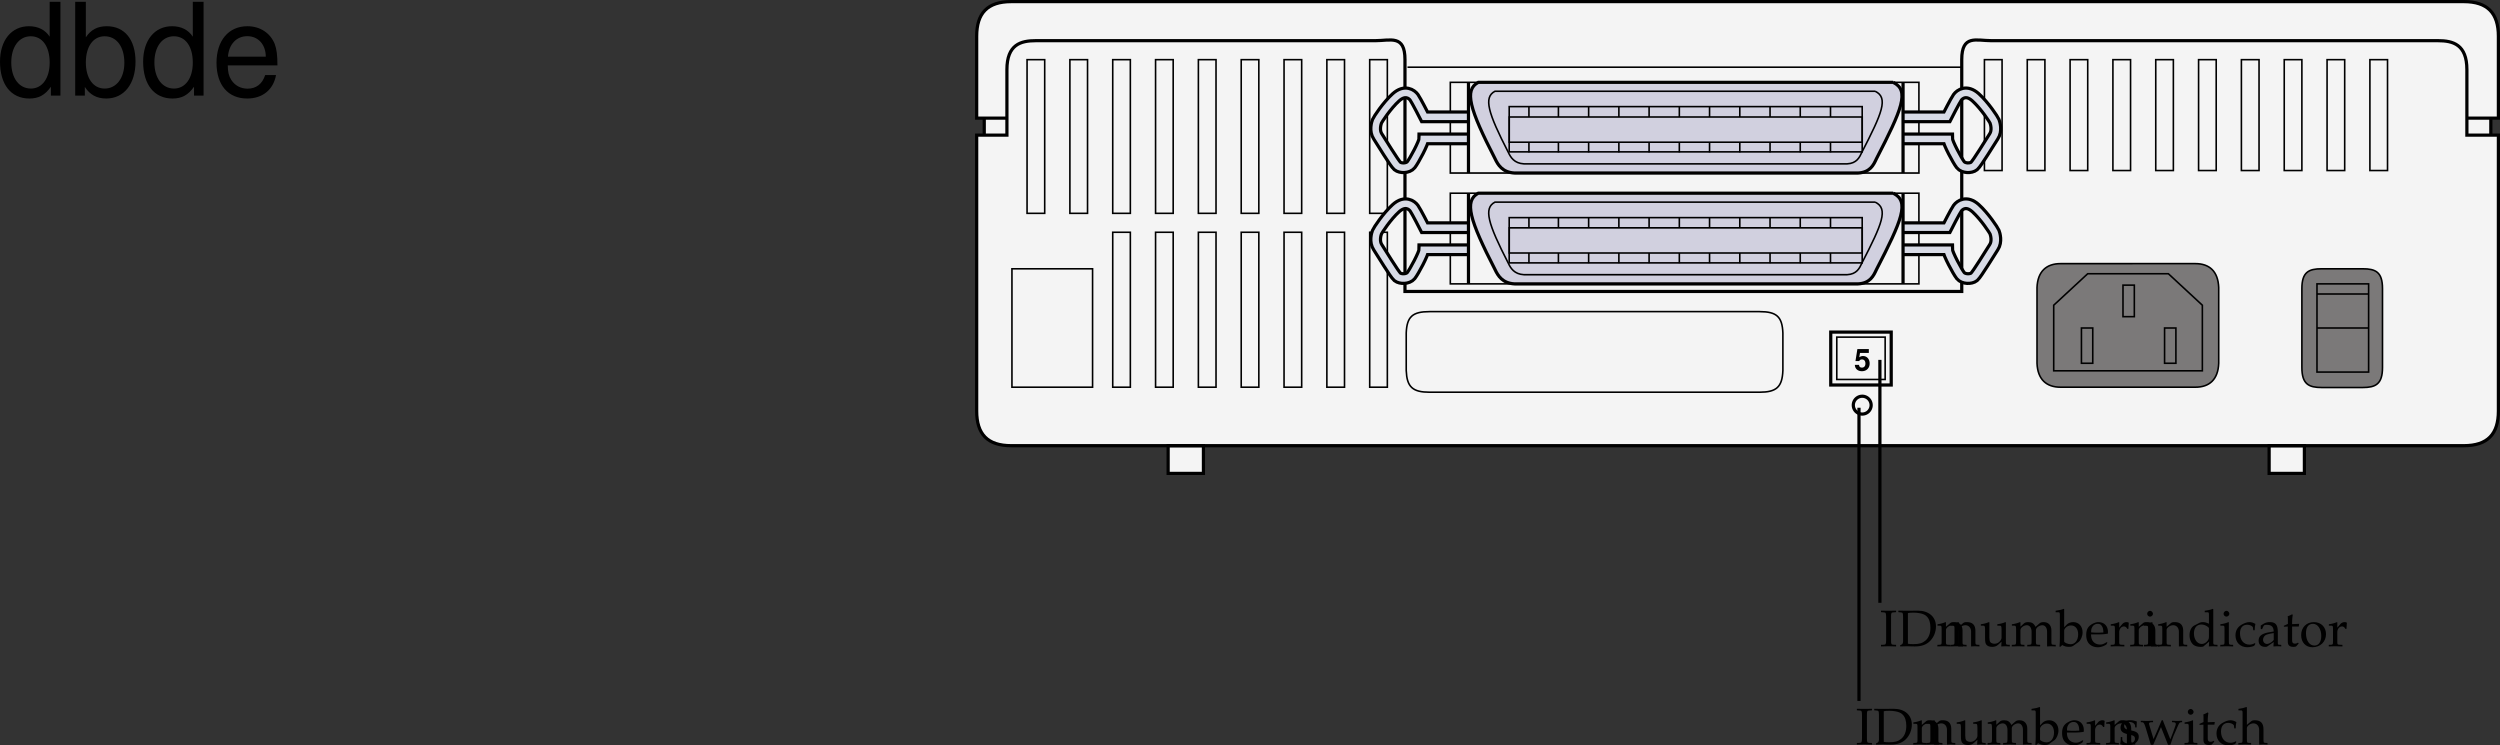 <svg xmlns="http://www.w3.org/2000/svg" xmlns:xlink="http://www.w3.org/1999/xlink" width="388.465" height="115.824"><rect width="100%" height="100%" fill="#333333" stroke="none"/><defs><path id="a" d="M2.516-5.297v-.234c-.47.015-.766.015-1.172.015-.407 0-.688 0-1.172-.015v.234l.39.031c.36.016.391.063.407.72v3.593c-.016.64-.047.703-.406.719L.171-.22v.25C.64.016.922 0 1.344 0c.422 0 .703.016 1.172.031v-.25L2.14-.234c-.375-.016-.407-.078-.407-.72v-3.593c0-.656.032-.703.407-.719zm0 0"/><path id="b" d="M.453-.156V.03C1.078.016 1.36 0 1.563 0c.171 0 .296 0 .421.016.61.015.61.015.75.015 1.016 0 1.782-.265 2.344-.828.578-.562.938-1.422.938-2.281 0-1.485-1.11-2.453-2.797-2.453h-.313c-.453.015-.734.015-1.094.015-.39 0-.812 0-1.64-.015v.234l.328.031c.375.032.39.063.406.72v3.78c0 .25-.078.407-.203.485zm1.203-5c.203-.047.485-.063.89-.063.595 0 1.235.11 1.563.266.172.062.329.172.485.328.375.375.562.953.562 1.75 0 .906-.281 1.594-.797 2.016-.484.39-.953.53-1.875.53-.375 0-.625-.015-.828-.062zm0 0"/><path id="c" d="M3.281.031c.36-.015.5-.031.625-.031s.266.016.672.031v-.25L4.25-.234c-.281-.032-.297-.063-.297-.579v-1.546c0-.938-.437-1.391-1.344-1.391-.296 0-.453.047-.625.203l-.609.516v-.688l-.078-.031a4.38 4.38 0 0 1-1.234.328v.219h.296c.329.015.344.047.344.594v1.796c0 .516-.015.547-.297.579l-.36.015v.25C.563.016.782 0 1.047 0c.25 0 .47.016.985.031v-.25l-.36-.015c-.28-.032-.296-.063-.296-.579v-1.703c0-.359.531-.75 1.016-.75.53 0 .89.407.89 1.016zm0 0"/><path id="d" d="m4.031-3.719-.078-.031c-.39.172-.828.281-1.25.328v.219H3c.328.015.344.047.36.594v1.296c0 .172-.126.407-.297.579-.235.234-.485.343-.797.343-.282 0-.5-.093-.641-.234-.11-.14-.156-.39-.156-.734v-2.36L1.39-3.75c-.39.172-.828.281-1.25.328v.219h.296c.329.015.344.047.36.594v1.343c0 .547.047.797.187 1 .172.235.485.36.938.36.36 0 .672-.11.89-.313l.547-.5c0 .25-.015.39-.046.75C3.733.016 3.859 0 3.984 0s.266.016.657.031v-.25l-.329-.015c-.265-.032-.28-.063-.28-.579Zm0 0"/><path id="e" d="M.125-.219v.25C.688.016.906 0 1.141 0c.25 0 .468.016.953.031v-.25l-.328-.015c-.282-.032-.297-.063-.297-.579v-1.703c0-.359.515-.75 1-.75.437 0 .734.407.734 1.016v1.438c0 .515-.031.546-.297.578l-.375.015v.25c.563-.015.797-.031 1-.031.219 0 .438.016 1 .031v-.25l-.36-.015c-.28-.032-.296-.047-.296-.579v-1.703c0-.359.531-.75 1-.75.438 0 .734.407.734 1.016V.031C5.97.016 6.11 0 6.234 0s.282.016.72.031v-.25l-.376-.015c-.281-.032-.297-.047-.297-.579v-1.656c0-.781-.468-1.281-1.203-1.281-.281 0-.516.063-.656.203l-.61.531c-.25-.53-.578-.734-1.124-.734-.297 0-.532.063-.672.203l-.547.5v-.672L1.39-3.75c-.39.172-.828.281-1.25.328v.219h.296c.329.015.344.047.36.594v1.796C.78-.296.78-.265.5-.234Zm0 0"/><path id="f" d="m1.203-5.75-.078-.063c-.344.141-.61.204-1.25.297v.235h.453c.14 0 .203.078.203.328v3.734C.531-.734.516-.5.47.047l.125.047.312-.281c.328.203.61.28 1.031.28.313 0 .516-.046.688-.171l.813-.578c.343-.25.624-.922.624-1.5 0-.938-.593-1.594-1.453-1.594-.375 0-.765.14-.968.344l-.438.453zm0 3.281c0-.11.078-.25.203-.39.219-.235.532-.375.86-.375.671 0 1.109.53 1.109 1.39 0 .907-.484 1.532-1.172 1.532-.406 0-1-.25-1-.438zm0 0"/><path id="g" d="M3.5-.563 3.39-.64c-.5.297-.687.375-1.03.375-.532 0-.954-.234-1.188-.625-.14-.25-.203-.484-.219-.953h1.172c.578 0 .938-.031 1.438-.11.015-.109.015-.187.015-.28 0-.922-.594-1.516-1.484-1.516-.297 0-.64.11-.969.297-.656.375-.922.875-.922 1.703 0 .5.125.938.344 1.234.312.422.844.672 1.453.672.297 0 .594-.062.922-.203.203-.094.375-.187.422-.234zM2.875-2.14c-.406.016-.61.032-.906.032-.375 0-.563-.016-1-.047 0-.375.031-.563.14-.766a.962.962 0 0 1 .875-.562c.282 0 .485.093.625.312.188.266.235.5.266 1.031zm0 0"/><path id="h" d="M.172-.219v.25C.703.016.922 0 1.156 0c.188 0 .485.016 1.14.031v-.25l-.421-.015C1.515-.266 1.5-.266 1.5-.813v-1.375c0-.5.328-.89.719-.89.234 0 .406.125.531.375h.172l.062-.953a.666.666 0 0 0-.375-.094.894.894 0 0 0-.656.328L1.5-2.89v-.828l-.063-.031c-.39.172-.843.281-1.25.328v.219h.297c.329.015.344.047.344.594v1.796c0 .516-.015.547-.297.579zm0 0"/><path id="i" d="M.328-1.14c0 .546-.031.78-.094 1.109.422.14.735.187 1.11.187 1.047 0 1.781-.547 1.781-1.343a.8.8 0 0 0-.219-.594c-.203-.188-.469-.297-1.172-.422C1.078-2.343.86-2.5.86-2.86c0-.407.266-.625.766-.625.547 0 .938.28.938.656v.187h.234c0-.468.015-.656.031-.906-.422-.156-.703-.203-1.031-.203-.938 0-1.5.438-1.5 1.156 0 .39.172.656.547.828.219.094.64.22 1.187.344.36.078.5.234.5.547 0 .438-.39.734-.969.734-.578 0-1-.28-1-.671v-.329zm0 0"/><path id="j" d="M3.297-3.75C2.64-2.203 2.547-1.969 2.03-.828l-.67-2.219a.81.81 0 0 1-.03-.187c0-.125.109-.188.296-.204l.328-.015v-.219c-.547.016-.766.031-.953.031-.188 0-.406-.015-.953-.03v.218l.219.015c.234.016.328.188.53.813L1.61.063h.375l.797-1.844c.063-.157.078-.172.406-.907L4.282.063h.36c.078-.218.14-.374.187-.53.156-.47.344-.97.375-1.016l.547-1.25c.234-.532.328-.672.5-.704l.219-.015v-.219c-.453.016-.64.031-.782.031-.156 0-.343-.015-.796-.03v.218l.28.015c.204.016.313.11.313.25a.725.725 0 0 1-.062.297l-.39 1.11c-.079.187-.141.36-.391 1l-.923-2.33c-.11-.282-.172-.422-.235-.641Zm0 0"/><path id="k" d="m1.5-3.719-.063-.031c-.39.172-.843.281-1.25.328v.219h.297c.329.015.344.047.344.594v1.796c0 .516-.015.547-.297.579l-.36.015v.25C.735.016.954 0 1.172 0c.204 0 .438.016 1 .031v-.25l-.374-.015c-.281-.032-.281-.047-.297-.579ZM1.14-5.5a.464.464 0 0 0-.452.453c0 .234.203.438.437.438.234 0 .453-.204.453-.438 0-.219-.219-.453-.437-.453zm0 0"/><path id="l" d="M.781-3.063V-.75c0 .594.266.844.875.844.188 0 .39-.032.438-.094l.375-.422-.094-.14c-.219.125-.313.156-.484.156-.313 0-.438-.156-.438-.547v-2.11h1.031l.063-.421-1.094.046v-.312c0-.328.031-.672.094-1.125l-.094-.094a3.979 3.979 0 0 1-.687.313c.03.218.03.375.03.625v.562l-.624.281v.157zm0 0"/><path id="m" d="M3.188-2.484c0-.375.046-.704.109-.985-.313-.187-.594-.281-.922-.281-.39 0-.828.156-1.313.453-.562.36-.859.906-.859 1.61C.203-.595.953.155 2.047.155c.406 0 1.015-.14 1.094-.265l.156-.266-.078-.11c-.297.157-.547.235-.828.235C1.5-.25.906-.938.906-2c0-.86.406-1.344 1.125-1.344.36 0 .735.156.875.375l.063.485zm0 0"/><path id="n" d="M.047-.219v.25C.562.016.78 0 1.047 0c.25 0 .469.016.984.031v-.25l-.36-.015c-.28-.032-.296-.063-.296-.579v-1.703c0-.359.531-.75 1.016-.75.53 0 .89.407.89 1.016V.031c.36-.015.5-.031.625-.031s.266.016.672.031v-.25L4.25-.234c-.281-.032-.297-.063-.297-.579v-1.546c0-.938-.437-1.391-1.344-1.391-.296 0-.453.047-.625.203l-.609.516V-5.75l-.078-.063c-.344.141-.61.204-1.234.297v.235H.5c.14 0 .203.078.203.328v4.14c0 .516-.015.547-.297.579zm0 0"/><path id="o" d="M3.297-3.5c-.453-.203-.672-.25-.953-.25a1.23 1.23 0 0 0-.61.156l-.703.36c-.468.25-.75.828-.75 1.5 0 .64.219 1.171.594 1.5.281.218.656.328 1.188.328.156 0 .343-.032.374-.063l.891-.75-.047.75C3.641.016 3.797 0 3.906 0c.063 0 .188 0 .344.016.047 0 .203 0 .375.015v-.25l-.36-.015c-.28-.032-.296-.047-.296-.579V-5.75l-.078-.063c-.344.141-.61.204-1.25.297v.235h.453c.14 0 .203.078.203.328zm0 1.734c0 .516-.016.594-.125.782-.219.375-.61.625-.985.625C1.485-.36.97-1.047.97-2c0-.86.437-1.375 1.156-1.375.313 0 .625.11.906.297.156.11.266.219.266.281zm0 0"/><path id="p" d="M2.594-.656 2.547.03c.39-.014.515-.03.625-.03.11 0 .156 0 .422.016l.172.015v-.25l-.313-.015c-.203-.016-.219-.047-.219-.47v-1.452c0-1.172-.343-1.594-1.265-1.594-.36 0-.672.094-.969.266l-.422.265v.516l.203.062.11-.25c.171-.375.25-.437.609-.437.75 0 1.063.297 1.094 1.031l-.797.14C.719-1.952.25-1.577.25-.874c0 .61.375.969 1.016.969.156 0 .28-.016.328-.063zm0-.328c-.235.328-.735.625-1.047.625-.328 0-.61-.282-.61-.641a.91.91 0 0 1 .407-.734c.203-.11.64-.22 1.25-.313zm0 0"/><path id="q" d="M2.234-3.75C1.063-3.75.25-2.922.25-1.734.25-.61.953.156 2 .156c1.234 0 2.11-.86 2.11-2.047 0-1.093-.782-1.859-1.876-1.859zm-.14.266c.734 0 1.281.796 1.281 1.89 0 .922-.406 1.485-1.063 1.485C1.532-.11 1-.875 1-2.016c0-.953.39-1.468 1.094-1.468Zm0 0"/><path id="r" d="M2.297-3.328H.516l-.297 1.86h.594c.062-.173.218-.25.421-.25.329 0 .532.234.532.64 0 .39-.204.625-.532.625-.28 0-.453-.14-.453-.422H.125c.016.594.453.984 1.094.984.718 0 1.203-.484 1.203-1.203C2.422-1.78 2-2.25 1.39-2.25a.902.902 0 0 0-.579.203l.11-.687h1.375zm0 0"/><path id="s" d="M9.906-14.578H8.234v5.422c-.687-1.063-1.812-1.625-3.218-1.625-2.72 0-4.5 2.187-4.5 5.515 0 3.547 1.718 5.72 4.562 5.72 1.438 0 2.438-.532 3.344-1.829V0h1.484Zm-4.61 5.36c1.798 0 2.938 1.577 2.938 4.093 0 2.422-1.156 4.031-2.921 4.031-1.829 0-3.047-1.625-3.047-4.062 0-2.438 1.218-4.063 3.03-4.063zm0 0"/><path id="t" d="M1.078-14.578V0h1.5v-1.344C3.375-.125 4.438.453 5.906.453c2.75 0 4.547-2.25 4.547-5.734 0-3.407-1.687-5.5-4.469-5.5-1.437 0-2.468.547-3.25 1.719v-5.516zm4.578 5.36c1.86 0 3.063 1.624 3.063 4.124 0 2.375-1.235 4-3.063 4-1.781 0-2.922-1.61-2.922-4.062 0-2.469 1.141-4.063 2.922-4.063zm0 0"/><path id="u" d="M10.266-4.688c0-1.593-.125-2.546-.422-3.328-.688-1.718-2.281-2.765-4.25-2.765-2.907 0-4.797 2.219-4.797 5.687C.797-1.64 2.594.453 5.563.453c2.39 0 4.062-1.36 4.484-3.64H8.359c-.453 1.39-1.406 2.109-2.734 2.109-1.063 0-1.969-.484-2.531-1.36-.39-.609-.531-1.203-.547-2.25ZM2.578-6.046c.14-1.937 1.328-3.187 3-3.187 1.703 0 2.875 1.312 2.875 3.187zm0 0"/></defs><path fill="#f4f4f4" d="M388.215 21v42.871c0 3.57-1.664 5.383-5.383 5.383H157.145c-3.72 0-5.383-1.813-5.383-5.383V21h1.222v-2.645h-1.222V5.633c0-3.57 1.664-5.383 5.383-5.383h225.687c3.719 0 5.383 1.812 5.383 5.383v12.722h-1.168v2.625l1.168.02"/><path fill="none" stroke="#000" stroke-miterlimit="10" stroke-width=".5" d="M387.04 18.355V21"/><path fill="#7b7979" d="M320.168 40.965c-2.152 0-3.547 1.176-3.645 3.719v11.761c.098 2.543 1.493 3.72 3.645 3.72h20.969c2.156 0 3.523-1.177 3.62-3.72V44.684c-.097-2.543-1.464-3.72-3.62-3.72h-20.969"/><path fill="none" stroke="#000" stroke-miterlimit="10" stroke-width=".25" d="M320.168 40.965c-2.152 0-3.547 1.176-3.645 3.719v11.761c.098 2.543 1.493 3.72 3.645 3.72h20.969c2.156 0 3.523-1.177 3.62-3.72V44.684c-.097-2.543-1.464-3.72-3.62-3.72zm-150.398.801v18.398h-12.528V41.766zm141.324-15.27V9.273h-2.742v17.223Zm6.656 0V9.273h-2.742v17.223Zm6.652 0V9.273h-2.738v17.223Zm6.657 0V9.273h-2.743v17.223Zm6.651 0V9.273h-2.737v17.223Zm6.657 0V9.273h-2.738v17.223Zm6.656 0V9.273h-2.742v17.223Zm6.657 0V9.273h-2.742v17.223Zm6.652 0V9.273h-2.738v17.223Zm6.656 0V9.273h-2.738v17.223Zm-208.656 6.656V9.273h-2.742v23.88Zm6.656 0V9.273h-2.742v23.88Zm6.652 0V9.273h-2.738v23.88Zm6.657 0V9.273h-2.738v23.88Zm6.656 0V9.273h-2.742v23.88Zm6.652 0V9.273h-2.738v23.88Zm6.657 0V9.273h-2.739v23.88Zm6.656 0V9.273h-2.742v23.88Zm6.656 0V9.273h-2.742v23.88ZM175.64 60.164V36.09h-2.738v24.074zm6.657 0V36.09h-2.738v24.074zm6.656 0V36.09h-2.742v24.074zm6.652 0V36.09h-2.738v24.074zm6.657 0V36.09h-2.739v24.074zm6.656 0V36.09h-2.742v24.074zm6.656 0V36.09h-2.742v24.074zm0 0"/><path fill="#7b7979" d="M370.207 57.105c0 2.594-1.078 3.11-3.086 3.11h-6.36c-2.007 0-3.081-.516-3.081-3.11V44.848c0-2.594 1.074-3.082 3.082-3.082h6.36c2.007 0 3.085.488 3.085 3.082v12.257"/><path fill="none" stroke="#000" stroke-miterlimit="10" stroke-width=".25" d="M370.207 57.105c0 2.594-1.078 3.11-3.086 3.11h-6.36c-2.007 0-3.081-.516-3.081-3.11V44.848c0-2.594 1.074-3.082 3.082-3.082h6.36c2.007 0 3.085.488 3.085 3.082zm-72.035-30.218v-14.09h-72.813v14.09zm0 0"/><path fill="#d1d0df" stroke="#000" stroke-miterlimit="10" stroke-width=".5" d="M294.18 12.797c2.586 1.27 1.363 4.168-2.61 11.871-.441.95-.972 2.121-2.851 2.219h-53.375c-1.883-.098-2.586-1.27-3.031-2.219-3.97-7.703-4.84-10.7-2.61-11.871h64.477"/><path fill="none" stroke="#000" stroke-miterlimit="10" stroke-width=".25" d="M291.387 14.184c2.066 1.02 1.09 3.336-2.09 9.5-.352.757-.777 1.699-2.281 1.777h-50.22c-1.503-.078-2.066-1.02-2.421-1.777-3.176-6.164-3.871-8.559-2.086-9.5h59.098"/><path fill="none" stroke="#000" stroke-miterlimit="10" stroke-width=".25" d="M289.367 22.094V18.18H234.52v3.914zm-51.793-4.016v-1.484m4.582 1.484v-1.484m4.696 1.484v-1.484m4.698 1.484v-1.484m4.696 1.484v-1.484m4.699 1.484v-1.484m4.695 1.484v-1.484m4.7 1.484v-1.484m4.7 1.484v-1.484m4.694 1.484v-1.484m4.7 1.484v-1.484m-46.86 7.082V22.19m4.582 1.486V22.19m4.696 1.486V22.19m4.698 1.486V22.19m4.696 1.486V22.19m4.699 1.486V22.19m4.695 1.486V22.19m4.7 1.486V22.19m4.7 1.486V22.19m4.694 1.486V22.19m4.7 1.486V22.19m13.738 21.923V30.02h-72.813v14.093zm0 0"/><path fill="#d1d0df" stroke="#000" stroke-miterlimit="10" stroke-width=".5" d="M294.18 30.02c2.586 1.273 1.363 4.167-2.61 11.875-.441.945-.972 2.12-2.851 2.218h-53.375c-1.883-.097-2.586-1.273-3.031-2.218-3.97-7.708-4.84-10.7-2.61-11.875h64.477"/><path fill="none" stroke="#000" stroke-miterlimit="10" stroke-width=".25" d="M291.387 31.41c2.066 1.02 1.09 3.332-2.09 9.5-.352.758-.777 1.695-2.281 1.774h-50.22c-1.503-.079-2.066-1.016-2.421-1.774-3.176-6.168-3.871-8.562-2.086-9.5h59.098"/><path fill="none" stroke="#000" stroke-miterlimit="10" stroke-width=".25" d="M289.367 39.316v-3.914H234.52v3.914zm-51.793-4.011V33.82m4.582 1.485V33.82m4.696 1.485V33.82m4.698 1.485V33.82m4.696 1.485V33.82m4.699 1.485V33.82m4.695 1.485V33.82m4.7 1.485V33.82m4.7 1.485V33.82m4.694 1.485V33.82m4.7 1.485V33.82m-46.86 7.078v-1.484m4.582 1.484v-1.484m4.696 1.484v-1.484m4.698 1.484v-1.484m4.696 1.484v-1.484m4.699 1.484v-1.484m4.695 1.484v-1.484m4.7 1.484v-1.484m4.7 1.484v-1.484m4.694 1.484v-1.484m4.7 1.484v-1.484"/><path fill="none" stroke="#000" stroke-miterlimit="10" stroke-width=".5" d="M293.867 59.824v-8.222h-9.394v8.222zm0 0"/><path fill="#f4f4f4" d="M186.996 73.559v-4.305h-5.484v4.305h5.484"/><path fill="none" stroke="#000" stroke-miterlimit="10" stroke-width=".5" d="M186.996 73.559v-4.305h-5.484v4.305zm0 0"/><path fill="#f4f4f4" d="M358.07 73.559v-4.305h-5.48v4.305h5.48"/><path fill="none" stroke="#000" stroke-miterlimit="10" stroke-width=".5" d="M358.07 73.559v-4.305h-5.48v4.305zm0 0"/><path fill="none" stroke="#000" stroke-miterlimit="10" stroke-width=".25" d="M218.703 10.445h86.125m-31.414 50.5c2.64 0 3.524-.828 3.621-3.375v-5.824c-.097-2.543-.98-3.324-3.62-3.324h-51.286c-2.64 0-3.524.781-3.621 3.324v5.824c.097 2.547.98 3.375 3.62 3.375zm0 0"/><path fill="none" stroke="#000" stroke-miterlimit="10" stroke-width=".5" d="M383.32 18.355h4.895V5.633c0-3.57-1.664-5.383-5.383-5.383H157.145c-3.72 0-5.383 1.812-5.383 5.383v12.722h4.699"/><path fill="none" stroke="#000" stroke-miterlimit="10" stroke-width=".5" d="M157.145 69.254c-3.72 0-5.383-1.813-5.383-5.383V21h4.699V10.82c0-3.914 2.152-4.5 4.5-4.5h52.754c2.347 0 4.597-.98 4.597 2.934v36.035h86.516V9.254c0-3.914 2.254-2.934 4.602-2.934h69.386c2.352 0 4.504.586 4.504 4.5V21h4.895v42.871c0 3.57-1.664 5.383-5.383 5.383zm-4.207-50.899V21"/><path fill="none" stroke="#000" stroke-miterlimit="10" stroke-width=".25" d="M292.926 58.96v-6.573h-7.516v6.574zm26.191-11.534v10.191h23.098V47.426l-5.285-4.895h-12.528zm0 0"/><path fill="none" stroke="#000" stroke-miterlimit="10" stroke-width=".25" d="M325.184 56.445v-5.48h-1.758v5.48zm12.921 0v-5.48h-1.761v5.48zm-6.46-7.242V44.31h-1.762v4.894zm36.405-5.09v13.703h-8.023V44.113zm-8.023 1.567h8.024m-8.024 5.285h8.024"/><path fill="none" stroke="#000" stroke-miterlimit="10" stroke-width=".5" d="M289.367 64.34a1.385 1.385 0 1 0-.005-2.77 1.385 1.385 0 0 0 .005 2.77zm0 0"/><g transform="translate(-15.39 -6.832)"><use xlink:href="#a" width="100%" height="100%" x="303.75" y="122.5"/><use xlink:href="#b" width="100%" height="100%" x="306.446" y="122.5"/><use xlink:href="#c" width="100%" height="100%" x="312.638" y="122.5"/><use xlink:href="#c" width="100%" height="100%" x="314.638" y="122.5"/><use xlink:href="#d" width="100%" height="100%" x="319.294" y="122.5"/><use xlink:href="#e" width="100%" height="100%" x="324.118" y="122.5"/><use xlink:href="#f" width="100%" height="100%" x="331.182" y="122.5"/><use xlink:href="#g" width="100%" height="100%" x="335.606" y="122.5"/><use xlink:href="#h" width="100%" height="100%" x="339.438" y="122.5"/><use xlink:href="#c" width="100%" height="100%" x="342.598" y="122.5"/><use xlink:href="#i" width="100%" height="100%" x="344.598" y="122.5"/><use xlink:href="#j" width="100%" height="100%" x="347.99" y="122.5"/><use xlink:href="#k" width="100%" height="100%" x="354.662" y="122.5"/><use xlink:href="#l" width="100%" height="100%" x="356.99" y="122.5"/><use xlink:href="#m" width="100%" height="100%" x="359.598" y="122.5"/><use xlink:href="#n" width="100%" height="100%" x="363.15" y="122.5"/></g><path fill="none" stroke="#000" stroke-miterlimit="10" stroke-width=".25" d="M234.508 23.598h54.851v.02-7.052h-54.851v7.051zm0 17.25h54.851v.02-7.052h-54.851v7.051zm0 0"/><path fill="none" stroke="#000" stroke-miterlimit="10" stroke-width=".5" d="M292.11 93.668v-37.75"/><g transform="translate(-15.39 -6.832)"><use xlink:href="#a" width="100%" height="100%" x="307.5" y="107.25"/><use xlink:href="#b" width="100%" height="100%" x="310.196" y="107.25"/><use xlink:href="#c" width="100%" height="100%" x="316.388" y="107.25"/><use xlink:href="#c" width="100%" height="100%" x="318.388" y="107.25"/><use xlink:href="#d" width="100%" height="100%" x="323.044" y="107.25"/><use xlink:href="#e" width="100%" height="100%" x="327.868" y="107.25"/><use xlink:href="#f" width="100%" height="100%" x="334.932" y="107.25"/><use xlink:href="#g" width="100%" height="100%" x="339.356" y="107.25"/><use xlink:href="#h" width="100%" height="100%" x="343.188" y="107.25"/><use xlink:href="#c" width="100%" height="100%" x="346.348" y="107.25"/><use xlink:href="#k" width="100%" height="100%" x="348.348" y="107.25"/><use xlink:href="#c" width="100%" height="100%" x="350.676" y="107.25"/><use xlink:href="#o" width="100%" height="100%" x="355.332" y="107.25"/><use xlink:href="#k" width="100%" height="100%" x="360.22" y="107.25"/><use xlink:href="#m" width="100%" height="100%" x="362.548" y="107.25"/><use xlink:href="#p" width="100%" height="100%" x="366.1" y="107.25"/><use xlink:href="#l" width="100%" height="100%" x="370.1" y="107.25"/><use xlink:href="#q" width="100%" height="100%" x="372.708" y="107.25"/><use xlink:href="#h" width="100%" height="100%" x="377.076" y="107.25"/></g><use xlink:href="#r" width="100%" height="100%" x="303.484" y="64.404" transform="translate(-15.39 -6.832)"/><path fill="none" stroke="#000" stroke-miterlimit="10" stroke-width="2" d="M295.707 18.156h6.813s1.293-2.543 1.644-3.035c.352-.488 1.41-1.27 2.816 0 1.41 1.274 2.82 3.426 2.938 3.723.117.293.469 1.465-.117 2.347-.586.88-2.586 4.207-3.055 4.598-.469.395-1.644.395-2.113-.195-.469-.586-1.996-3.426-1.996-4.012h-6.93m-67.527-3.426h-6.813s-1.293-2.543-1.644-3.035c-.352-.488-1.41-1.27-2.82 0-1.407 1.274-2.817 3.426-2.934 3.723-.117.293-.469 1.465.117 2.347.586.88 2.582 4.207 3.05 4.598.473.395 1.645.395 2.118-.195.469-.586 1.996-3.426 1.996-4.012h6.93m67.527 13.801h6.813s1.293-2.547 1.644-3.035c.352-.489 1.41-1.274 2.816 0 1.41 1.273 2.82 3.425 2.938 3.718.117.293.469 1.47-.117 2.348-.586.883-2.586 4.211-3.055 4.602-.469.39-1.644.39-2.113-.196-.469-.59-1.996-3.425-1.996-4.011h-6.93m-67.527-3.426h-6.813s-1.293-2.547-1.644-3.035c-.352-.489-1.41-1.274-2.82 0-1.407 1.273-2.817 3.425-2.934 3.718-.117.293-.469 1.47.117 2.348.586.883 2.582 4.211 3.05 4.602.473.39 1.645.39 2.118-.196.469-.59 1.996-3.425 1.996-4.011h6.93"/><path fill="none" stroke="#d8dbe6" stroke-miterlimit="10" d="M295.707 18.156h6.813s1.293-2.543 1.644-3.035c.352-.488 1.41-1.27 2.816 0 1.41 1.274 2.82 3.426 2.938 3.723.117.293.469 1.465-.117 2.347-.586.88-2.586 4.207-3.055 4.598-.469.395-1.644.395-2.113-.195-.469-.586-1.996-3.426-1.996-4.012h-6.93m-67.527-3.426h-6.813s-1.293-2.543-1.644-3.035c-.352-.488-1.41-1.27-2.82 0-1.407 1.274-2.817 3.426-2.934 3.723-.117.293-.469 1.465.117 2.347.586.88 2.582 4.207 3.05 4.598.473.395 1.645.395 2.118-.195.469-.586 1.996-3.426 1.996-4.012h6.93m67.527 13.801h6.813s1.293-2.547 1.644-3.035c.352-.489 1.41-1.274 2.816 0 1.41 1.273 2.82 3.425 2.938 3.718.117.293.469 1.47-.117 2.348-.586.883-2.586 4.211-3.055 4.602-.469.39-1.644.39-2.113-.196-.469-.59-1.996-3.425-1.996-4.011h-6.93m-67.527-3.426h-6.813s-1.293-2.547-1.644-3.035c-.352-.489-1.41-1.274-2.82 0-1.407 1.273-2.817 3.425-2.934 3.718-.117.293-.469 1.47.117 2.348.586.883 2.582 4.211 3.05 4.602.473.39 1.645.39 2.118-.196.469-.59 1.996-3.425 1.996-4.011h6.93"/><path fill="none" stroke="#000" stroke-miterlimit="10" stroke-width=".5" d="M295.707 26.887v-14.09m-67.527 0v14.09m67.527 17.226V30.02m-67.527 0v14.093m60.68 64.805V63.355"/><g transform="translate(-15.39 -6.832)"><use xlink:href="#s" width="100%" height="100%" x="14.875" y="21.687"/><use xlink:href="#t" width="100%" height="100%" x="25.995" y="21.687"/><use xlink:href="#s" width="100%" height="100%" x="37.115" y="21.687"/><use xlink:href="#u" width="100%" height="100%" x="48.235" y="21.687"/></g></svg>
